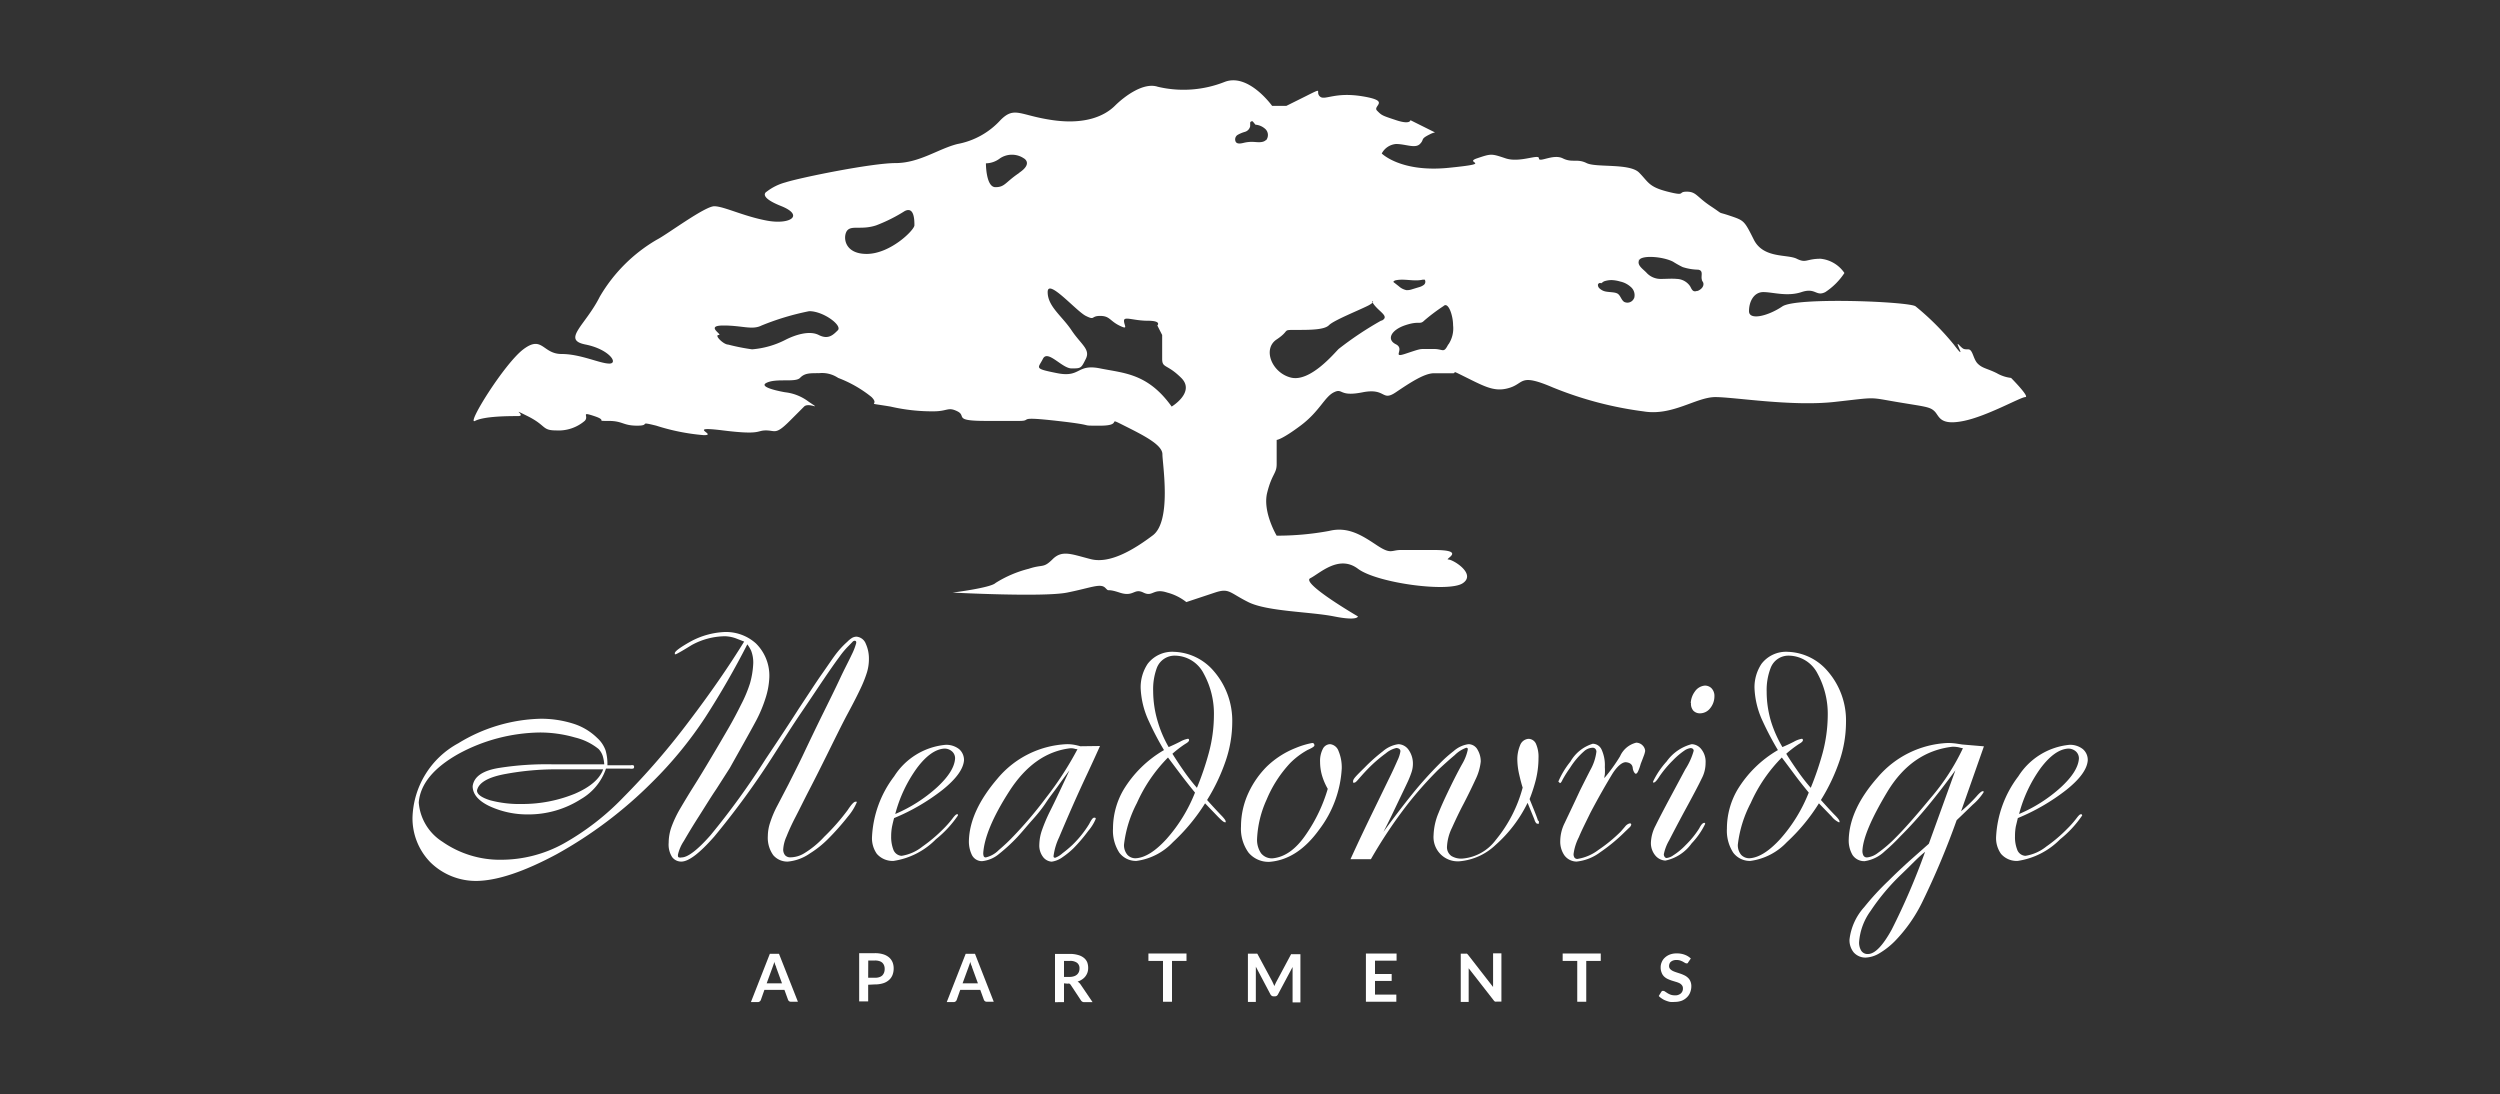 <svg id="Layer_1" data-name="Layer 1" xmlns="http://www.w3.org/2000/svg" viewBox="0 0 300 131.32"><rect x="0" y="0" width="300" height="131.32" fill="#333333" stroke="none"/><defs><style>.cls-1{fill:#fff;}</style></defs><path class="cls-1" d="M87,75.84a5.36,5.36,0,0,1,3.72,1.38,5.43,5.43,0,0,1,1.6,4.06,9.24,9.24,0,0,1-.45,2.48,16.12,16.12,0,0,1-1.11,2.67c-.48.9-1,1.83-1.53,2.78s-1.09,1.94-1.64,2.93l-1.65,2.58c-.68,1-1.37,2.14-2.08,3.25s-1.3,2.09-1.79,2.94a4.88,4.88,0,0,0-.72,1.67c0,.17,0,.28.13.31a.66.66,0,0,0,.32,0c.7,0,1.86-.84,3.46-2.66a90.38,90.38,0,0,0,6.62-9.15q2.39-3.56,4-6.08c1.11-1.67,2-3.06,2.77-4.15s1.36-2,1.83-2.58A10.38,10.38,0,0,1,101.69,77a2.78,2.78,0,0,1,.57-.46,1.1,1.1,0,0,1,.52-.14,1.31,1.31,0,0,1,1.11.84,4.3,4.3,0,0,1,.38,1.85,5.54,5.54,0,0,1-.23,1.58,14.56,14.56,0,0,1-.74,1.88c-.35.75-.86,1.76-1.53,3s-1.53,3-2.57,5.1c-.74,1.49-1.42,2.85-2.06,4.08S96,97,95.48,98s-.84,1.73-1.1,2.38a4.42,4.42,0,0,0-.39,1.48,1.07,1.07,0,0,0,.23.78.83.83,0,0,0,.64.24,3.22,3.22,0,0,0,1.62-.47,11,11,0,0,0,2.43-2,25.89,25.89,0,0,0,2.81-3.2c.44-.67.75-1,.92-1a.25.25,0,0,1,.16,0,.12.12,0,0,1,0,.1A6.68,6.68,0,0,1,101.74,98a30.39,30.39,0,0,1-2.39,2.69,11.92,11.92,0,0,1-2.13,1.7,5.51,5.51,0,0,1-2.67,1,2.22,2.22,0,0,1-1.76-.77,3.58,3.58,0,0,1-.65-2.3,5.21,5.21,0,0,1,.28-1.62,12.31,12.31,0,0,1,.85-2l1.34-2.57c.5-1,1.07-2.11,1.69-3.4.89-1.88,1.72-3.61,2.49-5.17s1.45-2.93,2-4.11,1.06-2.13,1.4-2.86a7.51,7.51,0,0,0,.54-1.37.39.39,0,0,0,0-.24.19.19,0,0,0-.19-.09.4.4,0,0,0-.25.15l-.44.45a9.74,9.74,0,0,0-1.14,1.36c-.51.68-1.14,1.59-1.9,2.71S97.18,84,96.19,85.45s-2.1,3.2-3.31,5.09a97.65,97.65,0,0,1-7.17,9.85c-1.76,2-3.07,3-3.95,3a1.35,1.35,0,0,1-1.11-.55,2.78,2.78,0,0,1-.41-1.7,5.79,5.79,0,0,1,.33-1.89,13.44,13.44,0,0,1,1-2.13c.46-.78,1-1.69,1.65-2.72s1.38-2.23,2.19-3.6c.71-1.18,1.35-2.29,1.95-3.32s1.11-2,1.56-2.91A15.91,15.91,0,0,0,90,82a10.35,10.35,0,0,0,.39-2.41,3.89,3.89,0,0,0-.26-1.52,4.6,4.6,0,0,0-.45-.75,101.13,101.13,0,0,1-5.05,8.77,47.89,47.89,0,0,1-6.38,7.78,51.24,51.24,0,0,1-11.46,8.64q-5.82,3.12-9.52,3.2a7.79,7.79,0,0,1-5.63-2.24,7.55,7.55,0,0,1-2.14-5.37A10.48,10.48,0,0,1,55,89.19a19.75,19.75,0,0,1,9.82-2.94,12.78,12.78,0,0,1,3.91.57,7.17,7.17,0,0,1,2.94,1.74,3.66,3.66,0,0,1,1,1.49,5.87,5.87,0,0,1,.22,1.78h2.8a.76.76,0,0,1,.31,0,.22.22,0,0,1,.09.2.2.2,0,0,1-.11.2,1.32,1.32,0,0,1-.44,0H72.72a6.72,6.72,0,0,1-3,3.66,11.66,11.66,0,0,1-6.38,1.84,10.78,10.78,0,0,1-4.62-1c-1.31-.63-2-1.43-2-2.39.15-1.16,1.23-1.89,3.24-2.2a36.47,36.47,0,0,1,6.37-.42h6.18a4.62,4.62,0,0,0-.18-1,2.21,2.21,0,0,0-.5-.84,7.15,7.15,0,0,0-2.82-1.38,15.19,15.19,0,0,0-4.24-.6,21,21,0,0,0-9.76,2.57Q50.52,93,50.25,96.3A6.13,6.13,0,0,0,53.08,101a12.05,12.05,0,0,0,7.1,2.17,15.54,15.54,0,0,0,7.38-1.9,30.89,30.89,0,0,0,7.25-5.6,87.35,87.35,0,0,0,7.88-9.13q3.8-5,6.61-9.55l-1-.39A4.24,4.24,0,0,0,87,76.35a8.47,8.47,0,0,0-4,1.06c-1,.62-1.66,1-1.88,1.09a.17.17,0,0,1-.14,0s0-.08,0-.15c.06-.23.67-.68,1.84-1.34A9.39,9.39,0,0,1,87,75.84ZM62.67,96.48A16.64,16.64,0,0,0,69,95.24q2.76-1.2,3.38-2.92H66.58a33.34,33.34,0,0,0-5.83.54q-3.22.57-3.51,2c0,.47.57.86,1.6,1.18A13.78,13.78,0,0,0,62.67,96.48Z"/><path class="cls-1" d="M113.46,89.38a2.48,2.48,0,0,1,1.64.52,1.73,1.73,0,0,1,.58,1.35q-.14,1.59-2.61,3.56a24.72,24.72,0,0,1-5.78,3.36c-.09.33-.17.67-.24,1a6.31,6.31,0,0,0-.11,1.18,4.28,4.28,0,0,0,.25,1.57,1.13,1.13,0,0,0,1,.78,5.32,5.32,0,0,0,2.5-1.11,18.3,18.3,0,0,0,2.52-2.13,11.67,11.67,0,0,0,1.09-1.24c.24-.32.41-.49.5-.5a.24.24,0,0,1,.15,0s0,.07,0,.14a12.94,12.94,0,0,1-2.64,2.85,9,9,0,0,1-5.09,2.6,2.51,2.51,0,0,1-2-.85,3.25,3.25,0,0,1-.58-2,13,13,0,0,1,2.66-7.3A8.2,8.2,0,0,1,113.46,89.38Zm-.13.45c-1.07.06-2.18.84-3.3,2.34a16.56,16.56,0,0,0-2.6,5.51,17.8,17.8,0,0,0,5-3.19c1.39-1.28,2.12-2.44,2.18-3.48a1.09,1.09,0,0,0-.4-.87A1.36,1.36,0,0,0,113.33,89.83Z"/><path class="cls-1" d="M132,89.52c-.38.85-.87,1.93-1.48,3.23s-1.23,2.65-1.85,4.06-1.14,2.63-1.58,3.68a7.46,7.46,0,0,0-.65,2.13.5.5,0,0,0,0,.23.21.21,0,0,0,.19.08,2.78,2.78,0,0,0,.88-.55,13.7,13.7,0,0,0,1.19-1,12.8,12.8,0,0,0,2-2.5q.39-.77.57-.75a.33.33,0,0,1,.15,0,.14.14,0,0,1,.07.13,5.41,5.41,0,0,1-.9,1.45,19.15,19.15,0,0,1-1.77,2.08,9.34,9.34,0,0,1-1.3,1.06,2.87,2.87,0,0,1-1.32.55,1.42,1.42,0,0,1-1-.52,2.28,2.28,0,0,1-.48-1.57,5.6,5.6,0,0,1,.33-1.73,19.77,19.77,0,0,1,.9-2.13c.38-.75.77-1.56,1.17-2.41s.81-1.72,1.21-2.59c-.45.59-.9,1.21-1.36,1.86s-1,1.31-1.45,2-1,1.37-1.62,2.06-1.18,1.39-1.82,2.08a20.51,20.51,0,0,1-2.17,2,3.73,3.73,0,0,1-2.08.89,1.35,1.35,0,0,1-1.22-.78,3.74,3.74,0,0,1-.34-1.73c.08-2.37,1.23-4.83,3.42-7.39a11.48,11.48,0,0,1,8.33-4.14,4.91,4.91,0,0,1,.86.07,7.09,7.09,0,0,1,.76.18Zm-2.73.38a1,1,0,0,1-.31-.05,1.69,1.69,0,0,0-.51-.06q-4.35.51-7.34,5.17c-2,3.11-3,5.58-3.12,7.4a1.09,1.09,0,0,0,.06.4.26.26,0,0,0,.25.13,3.23,3.23,0,0,0,1.54-.87c.62-.53,1.12-1,1.51-1.4a48.42,48.42,0,0,0,4.18-4.9A39.35,39.35,0,0,0,129.3,89.9Z"/><path class="cls-1" d="M140.91,78.22a6.55,6.55,0,0,1,4.75,2.32,9.09,9.09,0,0,1,2.21,6.13,14.54,14.54,0,0,1-.78,4.61A22.68,22.68,0,0,1,144.85,96c.76.85,1.33,1.46,1.69,1.83s.54.62.54.73a.34.34,0,0,1,0,.11.12.12,0,0,1-.09,0c-.15,0-.43-.25-.86-.69l-1.52-1.58a22.85,22.85,0,0,1-3.86,4.66,7.36,7.36,0,0,1-4.37,2.25,2.49,2.49,0,0,1-2.07-1,4.86,4.86,0,0,1-.75-2.89,9.25,9.25,0,0,1,1.24-4.61,13.71,13.71,0,0,1,4.88-4.8,34.16,34.16,0,0,1-1.8-3.43,10.32,10.32,0,0,1-1-4,5.07,5.07,0,0,1,.84-2.92A3.71,3.71,0,0,1,140.91,78.22Zm-.75,12.68a18.36,18.36,0,0,0-3.73,5.46,14.28,14.28,0,0,0-1.55,5,1.79,1.79,0,0,0,.41,1.22,1.29,1.29,0,0,0,1,.41q1.67-.09,3.7-2.32a18.64,18.64,0,0,0,3.41-5.56c-.55-.67-1.07-1.33-1.58-2S140.76,91.7,140.16,90.9Zm.08-1.25c.48-.21.93-.42,1.36-.64a3,3,0,0,1,.87-.34.23.23,0,0,1,.16,0,.2.2,0,0,1,.06.15c0,.12-.14.27-.46.45a13.26,13.26,0,0,0-1.54,1.18c.38.61.81,1.27,1.32,2a23.33,23.33,0,0,0,1.62,2.09,34.58,34.58,0,0,0,1.43-4.2,17.58,17.58,0,0,0,.61-4.5,10,10,0,0,0-1.22-5,3.92,3.92,0,0,0-3.36-2.16,2.29,2.29,0,0,0-2.27,1.47,7.37,7.37,0,0,0-.44,2.78,12.89,12.89,0,0,0,.54,3.63A14,14,0,0,0,140.24,89.65Z"/><path class="cls-1" d="M157.46,89.16q.16,0,.21.09a.36.36,0,0,1,.06.2q0,.18-.81.54a9.23,9.23,0,0,0-2.1,1.58A14.65,14.65,0,0,0,152,95.94a12.75,12.75,0,0,0-1.15,4.68,2.88,2.88,0,0,0,.47,1.76,1.65,1.65,0,0,0,1.38.62c1.51-.14,2.86-1.13,4.07-2.94a18.88,18.88,0,0,0,2.56-5.4,7.49,7.49,0,0,1-.7-1.64,6,6,0,0,1-.22-1.59,3.12,3.12,0,0,1,.32-1.54,1,1,0,0,1,.89-.59,1.22,1.22,0,0,1,1,.81,5.11,5.11,0,0,1,.39,2.1,13.31,13.31,0,0,1-2.72,7.36c-1.72,2.38-3.7,3.67-5.94,3.85a3.12,3.12,0,0,1-2.52-1.1,4.87,4.87,0,0,1-.91-3.15,9.62,9.62,0,0,1,.92-4.08A11.08,11.08,0,0,1,152,92a10.56,10.56,0,0,1,3.5-2.25A9.86,9.86,0,0,1,157.46,89.16Z"/><path class="cls-1" d="M167.81,89.3a1.57,1.57,0,0,1,1.25.72,2.85,2.85,0,0,1,.49,1.63,3.22,3.22,0,0,1-.16,1,11.68,11.68,0,0,1-.55,1.35c-.26.56-.62,1.3-1.07,2.24s-1,2.13-1.76,3.59q1.88-2.58,3.46-4.54a46.14,46.14,0,0,1,3.24-3.61,16,16,0,0,1,1.73-1.55,3.39,3.39,0,0,1,1.78-.83,1.25,1.25,0,0,1,1.1.69,2.74,2.74,0,0,1,.37,1.4,6.4,6.4,0,0,1-.64,2.17q-.62,1.35-1.41,2.88c-.53,1-1,2-1.4,2.89a5.81,5.81,0,0,0-.6,2.25,1.29,1.29,0,0,0,.53,1.14,2.28,2.28,0,0,0,1.31.31,5.56,5.56,0,0,0,4-2.22,16.56,16.56,0,0,0,3.24-6.3c-.14-.42-.27-.94-.41-1.54a8.59,8.59,0,0,1-.23-1.76,4.37,4.37,0,0,1,.33-1.77,1.17,1.17,0,0,1,1-.78,1,1,0,0,1,.92.63,3.84,3.84,0,0,1,.29,1.68,11,11,0,0,1-.33,2.65,18.89,18.89,0,0,1-.74,2.27l.55,1.35c.21.53.37.93.45,1.21a.57.57,0,0,1,.11.1.28.28,0,0,1,0,.16.37.37,0,0,1,0,.14s-.06,0-.13,0a.27.27,0,0,1-.24-.15,1,1,0,0,1-.16-.36l-.82-2a16.21,16.21,0,0,1-3.85,5.06,7.16,7.16,0,0,1-4.27,1.95,2.91,2.91,0,0,1-3.16-3.14,7.49,7.49,0,0,1,.6-2.67c.4-1,.87-2,1.4-3.09s1-2,1.43-2.77a5.63,5.63,0,0,0,.66-1.66.42.42,0,0,0,0-.22s-.08-.07-.17-.07a3.83,3.83,0,0,0-1.39.89c-.67.56-1.32,1.15-2,1.78a46,46,0,0,0-3.64,4.1,56.79,56.79,0,0,0-4.41,6.6h-2.45c1-2.19,1.9-4.07,2.66-5.63l1.88-3.87c.5-1,.86-1.81,1.1-2.36a3.75,3.75,0,0,0,.35-1.08.34.34,0,0,0-.15-.3.65.65,0,0,0-.34-.1,3,3,0,0,0-1.25.63,17.2,17.2,0,0,0-2.12,1.83c-.62.64-1,1.09-1.22,1.34s-.36.38-.49.36-.09,0-.11,0,0-.08,0-.19.09-.28.29-.51.58-.61,1.11-1.13a20.72,20.72,0,0,1,2.18-1.94A3.61,3.61,0,0,1,167.81,89.3Z"/><path class="cls-1" d="M196.35,89.12a1.1,1.1,0,0,1,.8.37,1,1,0,0,1,.27.63,3,3,0,0,1-.18.62c-.11.3-.23.61-.35.91a6,6,0,0,1-.32.91c-.09.19-.18.29-.28.29s-.32-.29-.36-.69-.3-.63-.78-.69S194,92,193.4,93s-1.5,2.53-2.57,4.57c-.51,1.06-1,2-1.37,2.9a6.14,6.14,0,0,0-.63,2,.72.72,0,0,0,.12.46.42.42,0,0,0,.35.14,5.58,5.58,0,0,0,2.51-1.08,18.14,18.14,0,0,0,2.67-2.19l.53-.61a1.06,1.06,0,0,1,.5-.37.36.36,0,0,1,.18,0s.06.06.06.13a.64.64,0,0,1-.24.37l-.47.45a21,21,0,0,1-3,2.49,5.73,5.73,0,0,1-2.85,1.13,1.85,1.85,0,0,1-1.47-.76,2.88,2.88,0,0,1-.49-1.71,4.93,4.93,0,0,1,.54-2.18c.38-.81,1-2.09,1.8-3.82.39-.79.81-1.62,1.26-2.5a6,6,0,0,0,.74-2.22.52.52,0,0,0-.12-.33.43.43,0,0,0-.36-.14,1.59,1.59,0,0,0-1,.42,8.88,8.88,0,0,0-1.69,2,13,13,0,0,0-.9,1.43c-.12.27-.23.4-.31.39l-.19-.18a10.18,10.18,0,0,1,1.46-2.41,4.67,4.67,0,0,1,2.67-2.13,1.18,1.18,0,0,1,1.06.7,4.46,4.46,0,0,1,.39,2.09,6.43,6.43,0,0,1,0,.9,2.48,2.48,0,0,0-.06.43,19.78,19.78,0,0,0,1.89-2.62A2.87,2.87,0,0,1,196.35,89.12Z"/><path class="cls-1" d="M203,89.3a1.53,1.53,0,0,1,1.09.52,2.4,2.4,0,0,1,.58,1.72,4,4,0,0,1-.48,1.91q-.51,1.08-2.15,4.08c-.74,1.38-1.32,2.49-1.74,3.31a5.42,5.42,0,0,0-.64,1.67.52.52,0,0,0,.11.33.29.29,0,0,0,.22.12,1.67,1.67,0,0,0,.8-.32,7.85,7.85,0,0,0,1.5-1.24,11,11,0,0,0,1.62-2c.22-.44.42-.66.62-.66a.1.1,0,0,1,.08.05.17.17,0,0,1,0,.1A9.09,9.09,0,0,1,203,101.2a5.18,5.18,0,0,1-3.15,2.07,1.68,1.68,0,0,1-1.21-.61,2.32,2.32,0,0,1-.53-1.57,4.78,4.78,0,0,1,.55-2q.56-1.14,1.65-3.18l1.93-3.6a8.09,8.09,0,0,0,1-2.21.31.31,0,0,0-.11-.25.46.46,0,0,0-.25-.08,1.68,1.68,0,0,0-.74.29,8.89,8.89,0,0,0-1.38,1.17,13.26,13.26,0,0,0-1.62,1.93c-.3.48-.52.72-.66.74a.12.12,0,0,1-.1,0,.2.2,0,0,1,0-.14A10,10,0,0,1,200,91.37,5.35,5.35,0,0,1,203,89.3Zm-.11-4.94a2.54,2.54,0,0,1,.49-1.37,1.62,1.62,0,0,1,1.22-.72,1.13,1.13,0,0,1,.76.3,1.32,1.32,0,0,1,.37,1,2.26,2.26,0,0,1-.51,1.42,1.55,1.55,0,0,1-1.22.61,1.08,1.08,0,0,1-.8-.32A1.26,1.26,0,0,1,202.92,84.36Z"/><path class="cls-1" d="M214.57,78.22a6.56,6.56,0,0,1,4.75,2.32,9,9,0,0,1,2.2,6.13,14.52,14.52,0,0,1-.77,4.61A22.68,22.68,0,0,1,218.51,96c.76.85,1.32,1.46,1.69,1.83s.54.62.54.73a.18.18,0,0,1,0,.11s0,0-.09,0a2.41,2.41,0,0,1-.85-.69l-1.53-1.58a22.47,22.47,0,0,1-3.85,4.66,7.36,7.36,0,0,1-4.37,2.25,2.49,2.49,0,0,1-2.07-1,4.86,4.86,0,0,1-.75-2.89,9.25,9.25,0,0,1,1.24-4.61,13.71,13.71,0,0,1,4.88-4.8,36.23,36.23,0,0,1-1.81-3.43,10.3,10.3,0,0,1-1-4,5.07,5.07,0,0,1,.84-2.92A3.71,3.71,0,0,1,214.57,78.22Zm-.75,12.68a18.36,18.36,0,0,0-3.73,5.46,14.28,14.28,0,0,0-1.55,5,1.79,1.79,0,0,0,.4,1.22,1.33,1.33,0,0,0,1,.41c1.1-.06,2.34-.83,3.7-2.32a18.64,18.64,0,0,0,3.41-5.56c-.55-.67-1.08-1.33-1.58-2S214.42,91.7,213.82,90.9Zm.07-1.25c.49-.21.94-.42,1.37-.64a3,3,0,0,1,.87-.34.23.23,0,0,1,.16,0,.2.2,0,0,1,.06.15c0,.12-.14.27-.46.45a13.26,13.26,0,0,0-1.54,1.18c.37.61.81,1.27,1.32,2a23.33,23.33,0,0,0,1.62,2.09,36.39,36.39,0,0,0,1.43-4.2,18,18,0,0,0,.61-4.5,10.09,10.09,0,0,0-1.22-5,3.92,3.92,0,0,0-3.36-2.16,2.28,2.28,0,0,0-2.27,1.47A7.37,7.37,0,0,0,212,83a12.54,12.54,0,0,0,.54,3.63A14.48,14.48,0,0,0,213.89,89.65Z"/><path class="cls-1" d="M238.07,89.56l-2.74,7.79a17.83,17.83,0,0,0,1.82-1.75c.36-.42.61-.63.74-.65a.26.26,0,0,1,.14,0s0,.07,0,.13a6.66,6.66,0,0,1-1.31,1.49c-.78.76-1.42,1.38-1.92,1.85a95.46,95.46,0,0,1-4.09,9.75,18.09,18.09,0,0,1-3.34,4.78,9.3,9.3,0,0,1-1.82,1.43,3.49,3.49,0,0,1-1.65.53,1.88,1.88,0,0,1-1.47-.64,2.33,2.33,0,0,1-.49-1.52,7,7,0,0,1,1.77-3.9,32.06,32.06,0,0,1,2.91-3.16c.78-.78,1.61-1.56,2.49-2.36l2.35-2.08,3.19-8.82q-1.59,2.2-3.26,4.23t-3.37,3.72a22.34,22.34,0,0,1-1.85,1.77,4.4,4.4,0,0,1-2.42,1.19,1.69,1.69,0,0,1-1.44-.73,3.45,3.45,0,0,1-.46-1.92q.12-3.62,3.48-7.42a11.69,11.69,0,0,1,8.36-4.11,7,7,0,0,1,1,.06l.79.12Zm-13.91,24.92q1.23,0,2.85-2.94a81.42,81.42,0,0,0,4-9.32c-.28.22-.65.54-1.12,1s-1,1-1.69,1.66a25.88,25.88,0,0,0-3.74,4.45,7.24,7.24,0,0,0-1.37,3.74,1.88,1.88,0,0,0,.25,1A.89.89,0,0,0,224.16,114.48Zm-.11-11.59a2.51,2.51,0,0,0,1.28-.53,15.54,15.54,0,0,0,2.15-1.85Q229,99,231.65,95.79a26.35,26.35,0,0,0,3.9-6,4.56,4.56,0,0,1-.49-.11,3.35,3.35,0,0,0-.78-.07q-4.87.57-7.79,5.39c-1.94,3.23-2.94,5.59-3,7.11a1.19,1.19,0,0,0,.11.53A.46.46,0,0,0,224.05,102.89Z"/><path class="cls-1" d="M248.32,89.38a2.45,2.45,0,0,1,1.63.52,1.7,1.7,0,0,1,.58,1.35q-.12,1.59-2.6,3.56a24.79,24.79,0,0,1-5.79,3.36c-.08.33-.16.67-.24,1a6.33,6.33,0,0,0-.1,1.18,4.08,4.08,0,0,0,.25,1.57,1.11,1.11,0,0,0,1,.78,5.32,5.32,0,0,0,2.5-1.11,17.61,17.61,0,0,0,2.51-2.13,12,12,0,0,0,1.1-1.24c.24-.32.4-.49.5-.5a.2.2,0,0,1,.14,0s.06.07.06.14a12.94,12.94,0,0,1-2.64,2.85,9,9,0,0,1-5.1,2.6,2.48,2.48,0,0,1-2-.85,3.26,3.26,0,0,1-.59-2,13.06,13.06,0,0,1,2.67-7.3A8.19,8.19,0,0,1,248.32,89.38Zm-.13.45c-1.08.06-2.18.84-3.31,2.34a16.55,16.55,0,0,0-2.59,5.51,17.8,17.8,0,0,0,5-3.19c1.39-1.28,2.12-2.44,2.18-3.48a1.13,1.13,0,0,0-.4-.87A1.39,1.39,0,0,0,248.19,89.83Z"/><path class="cls-1" d="M241.33,45.35a4.47,4.47,0,0,1-1.72-.57c-1.14-.57-1.71-.57-2.28-1.14s-.58-1.72-1.15-1.72-.57,0-1.14-.57,1.14,2.29-.58,0a31.78,31.78,0,0,0-4.58-4.58c-.57-.57-14.3-1.15-16,0s-4,1.72-4,.57.58-2.29,1.72-2.29,2.86.57,4.58,0,1.72.57,2.86,0a7.94,7.94,0,0,0,2.29-2.29,3.93,3.93,0,0,0-2.86-1.71c-1.72,0-1.72.57-2.86,0s-4,0-5.15-2.29-1.15-2.29-2.87-2.87-.57,0-2.29-1.14S203.56,23,202.41,23s0,.58-2.29,0-2.29-1.14-3.43-2.29-5.15-.57-6.3-1.14-1.71,0-2.86-.57-2.86.57-2.86,0-2.29.57-4,0-1.71-.58-3.43,0,2.29.57-3.43,1.14-8-1.72-8-1.72a2.13,2.13,0,0,1,1.72-1.14c1.15,0,2.29.57,2.86,0s0-.57,1.15-1.14a2.33,2.33,0,0,1,.66-.25l-2.95-1.47s0,.57-1.72,0-1.72-.57-2.29-1.15,1.72-1.14-1.72-1.71-4.57.57-5.15,0,.58-1.15-1.71,0l-2.29,1.14h-1.72s-2.86-4-5.72-2.86a13.39,13.39,0,0,1-8,.57c-1.71-.57-4,1.15-5.15,2.29s-3.43,2.29-7.44,1.72-4.58-1.72-6.29,0a9.26,9.26,0,0,1-5.15,2.86c-2.29.57-4.58,2.29-7.44,2.29S96,21.32,94.24,21.89A6.37,6.37,0,0,0,92,23s-1.14.58,1.72,1.72S94.81,27,92,26.47s-5.15-1.72-6.29-1.72-5.73,3.43-6.87,4a19,19,0,0,0-6.87,6.86c-1.72,3.44-4.58,5.16-1.72,5.73s4,2.29,2.87,2.29-3.44-1.15-5.73-1.15-2.29-2.29-4.58-.57S55.9,51.08,57,50.51s4-.58,5.15-.58-1.14-1.14,1.15,0,1.71,1.72,3.43,1.72a4.83,4.83,0,0,0,3.43-1.14c.58-.58-.57-1.15,1.15-.58s0,.58,1.72.58,1.71.57,3.43.57,0-.57,2.29,0a25.34,25.34,0,0,0,5.72,1.14c1.72,0-2.29-1.14,2.29-.57s4,0,5.15,0,1.15.57,2.86-1.14l1.72-1.72c.57-.57,2.29.57.57-.57a5.74,5.74,0,0,0-2.86-1.15S90.81,46.5,92,45.93s3.44,0,4-.58,1.14-.57,2.29-.57a3.47,3.47,0,0,1,2.29.57,14.63,14.63,0,0,1,4,2.29c1.15,1.15-1.14.58,2.29,1.15a22.28,22.28,0,0,0,5.15.57c1.72,0,1.72-.57,2.87,0s-.58,1.15,3.43,1.15h4c1.71,0-.58-.58,4.57,0s2.29.57,5.16.57.57-1.15,2.86,0,4.58,2.29,4.58,3.43,1.14,8-1.15,9.73-5.15,3.44-7.44,2.86-3.43-1.14-4.58,0-1.14.58-2.86,1.15a13.79,13.79,0,0,0-4,1.71c-.57.58-5.15,1.15-5.15,1.15s10.88.57,13.74,0,4-1.15,4.58-.57,0,0,1.72.57,1.71-.57,2.86,0,1.14-.57,2.86,0a6.24,6.24,0,0,1,2.29,1.14l3.43-1.14c1.72-.57,1.72,0,4,1.14s7.44,1.15,10.3,1.72,2.86,0,2.86,0-6.87-4-5.72-4.58,3.43-2.86,5.72-1.14S173.8,71.11,175.51,70s-1.14-2.86-1.71-2.86S176.09,66,172.08,66h-4c-1.14,0-1.14.57-2.86-.57s-3.43-2.29-5.72-1.72a34.17,34.17,0,0,1-6.3.57s-1.71-2.86-1.14-5.15,1.14-2.29,1.14-3.43V52.79s.57,0,2.86-1.71,2.87-3.44,4-4,.57.57,3.43,0,2.29,1.15,4,0,3.43-2.29,4.58-2.29h2.29c.57,0-.57-.57,1.72.57s3.43,1.72,5.15,1.15,1.14-1.72,5.15,0a43.59,43.59,0,0,0,10.87,2.86c3.44.57,6.3-1.72,8.59-1.72s9.15,1.15,14.31.58,4-.58,7.44,0,4,.57,4.57,1.14.58,1.72,3.44,1.15,6.87-2.87,7.44-2.87S241.33,45.35,241.33,45.35ZM100.54,39.63c-.57.57-1.15,1.15-2.29.57s-2.86,0-4,.58a10.61,10.61,0,0,1-4,1.14,25.2,25.2,0,0,1-2.87-.57c-.57,0-1.71-1.15-1.14-1.15s-1.72-1.14.57-1.14,3.44.57,4.58,0a31.21,31.21,0,0,1,5.72-1.72C98.82,37.34,101.11,39.06,100.54,39.63ZM104,30.47c-2.86,0-2.86-2.29-2.29-2.86s1.72,0,3.44-.57a19.07,19.07,0,0,0,3.43-1.72c1.15-.57,1.15,1.15,1.15,1.72S106.83,30.47,104,30.47Zm18.32-9.73c-1.72,1.15-1.72,1.72-2.87,1.72s-1.14-2.86-1.14-2.86A2.85,2.85,0,0,0,120,19a2.57,2.57,0,0,1,2.86,0S124,19.6,122.29,20.74ZM140.6,48.79c-2.86-4-5.72-4-8.58-4.58s-2.29,1.14-5.16.57-2.28-.57-1.71-1.72,2.29,1.15,3.43,1.15,1.15,0,1.72-1.15-.57-1.71-1.72-3.43-2.86-2.86-2.86-4.58,3.43,2.29,4.58,2.86.57,0,1.72,0,1.14.58,2.29,1.15.57,0,.57-.57,1.14,0,2.86,0,1.14.57,1.14.57l.58,1.14v2.86c0,1.15.57.58,2.29,2.29S140.6,48.79,140.6,48.79Zm11.33-32c-.36.37-1,.27-1.48.24a4.11,4.11,0,0,0-1.16.1c-.36.09-.82.19-1-.11a.64.64,0,0,1,.22-.83,3.89,3.89,0,0,1,.89-.37.89.89,0,0,0,.62-.67c0-.13,0-.28,0-.41s.21-.25.32-.16l.31.38a2,2,0,0,1,1.24.57A1,1,0,0,1,151.93,16.83Zm13.85,21.66a40.32,40.32,0,0,0-5.15,3.43c-.57.57-3.43,4-5.72,3.43s-3.43-3.43-1.72-4.57.57-1.15,2.29-1.15,3.44,0,4-.57,3.43-1.72,4.58-2.29a3,3,0,0,0,.66-.41l-.09-.16s.24,0,.09.16C165.37,37.4,166.87,37.94,165.78,38.49Zm1.56-4.78c1.1-.3,2.29.15,3.39-.11l.24,0a.48.48,0,0,1-.09.61,1.6,1.6,0,0,1-.6.29l-.82.25a1.89,1.89,0,0,1-.67.11,1.91,1.91,0,0,1-.92-.46l-.56-.44c-.05,0-.1-.09-.08-.15S167.3,33.72,167.34,33.71Zm6.46,7.64c-.58,1.14-.58.57-1.72.57h-1.15c-.57,0-.57,0-2.28.57s0-.57-1.15-1.14-.57-1.72,1.15-2.29,1.71,0,2.28-.57a22.64,22.64,0,0,1,2.29-1.72c.58-.57,1.15,1.14,1.15,2.29A3.47,3.47,0,0,1,173.8,41.35Zm22.29-5.54a.86.86,0,0,1-1.2.45c-.33-.23-.41-.69-.72-.94s-1-.19-1.55-.31a1.51,1.51,0,0,1-.64-.33.57.57,0,0,1-.23-.45c0-.17.25-.31.38-.19l.33-.23a2.83,2.83,0,0,1,.95-.16,4.11,4.11,0,0,1,1,.17,2.75,2.75,0,0,1,1.29.66A1.29,1.29,0,0,1,196.09,35.81Zm7.58-.88a.57.57,0,0,1-.36.06c-.26-.06-.36-.36-.49-.59a2,2,0,0,0-1.59-.89c-.63-.06-1.26,0-1.89,0a2.29,2.29,0,0,1-1.71-.69c-.4-.46-1.23-.92-.94-1.55-.09,0-.08-.07-.08-.07l.08.07c.28-.64,2.84-.46,4.07.17a12.16,12.16,0,0,0,1.16.65,6.48,6.48,0,0,0,1.81.31.59.59,0,0,1,.3.09c.32.22.08.72.19,1.09,0,.15.14.27.18.42C204.5,34.42,204.08,34.78,203.67,34.93Z"/><path class="cls-1" d="M95.75,120.21h-.83a.39.39,0,0,1-.23-.07.38.38,0,0,1-.13-.18l-.43-1.18h-2.4L91.3,120a.41.41,0,0,1-.13.17.36.36,0,0,1-.23.08h-.83l2.27-5.79h1.1ZM92,118h1.84l-.7-1.92c0-.09-.07-.19-.11-.3s-.08-.25-.11-.38c0,.13-.08.26-.11.38l-.11.31Z"/><path class="cls-1" d="M104.18,118.17v2H103.1v-5.79H105a3.31,3.31,0,0,1,1,.14,2,2,0,0,1,.7.38,1.58,1.58,0,0,1,.41.58,2,2,0,0,1,.13.75,2.15,2.15,0,0,1-.14.77,1.56,1.56,0,0,1-.42.6,1.9,1.9,0,0,1-.7.39,3.22,3.22,0,0,1-1,.14Zm0-.84H105a1.57,1.57,0,0,0,.51-.07,1,1,0,0,0,.37-.21,1.08,1.08,0,0,0,.21-.34,1.23,1.23,0,0,0,.07-.44,1.09,1.09,0,0,0-.07-.42.89.89,0,0,0-.21-.32.88.88,0,0,0-.37-.2,1.57,1.57,0,0,0-.51-.07h-.81Z"/><path class="cls-1" d="M119.25,120.21h-.83a.39.39,0,0,1-.23-.07.38.38,0,0,1-.13-.18l-.43-1.18h-2.4L114.8,120a.41.41,0,0,1-.13.17.36.36,0,0,1-.23.08h-.83l2.27-5.79H117ZM115.51,118h1.84l-.7-1.92c0-.09-.07-.19-.11-.3s-.08-.25-.11-.38c0,.13-.08.26-.11.38l-.11.31Z"/><path class="cls-1" d="M127.68,118v2.26H126.6v-5.79h1.77a3.35,3.35,0,0,1,1,.13,1.86,1.86,0,0,1,.69.34,1.35,1.35,0,0,1,.4.52,1.87,1.87,0,0,1,.12.68,1.67,1.67,0,0,1-.08.55,1.63,1.63,0,0,1-.25.47,1.57,1.57,0,0,1-.4.37,1.93,1.93,0,0,1-.54.26,1.21,1.21,0,0,1,.35.33l1.45,2.14h-1a.48.48,0,0,1-.24-.06.49.49,0,0,1-.16-.16l-1.22-1.85a.53.53,0,0,0-.15-.15.52.52,0,0,0-.24,0Zm0-.77h.67a1.69,1.69,0,0,0,.53-.08,1,1,0,0,0,.37-.21.87.87,0,0,0,.22-.32,1.05,1.05,0,0,0,.07-.4.81.81,0,0,0-.29-.68,1.36,1.36,0,0,0-.88-.23h-.69Z"/><path class="cls-1" d="M142.38,114.42v.89h-1.74v4.9h-1.08v-4.9h-1.75v-.89Z"/><path class="cls-1" d="M152.81,118.07l.12.28c0-.09.07-.19.11-.28a2.24,2.24,0,0,1,.13-.27l1.71-3.2a.29.29,0,0,1,.07-.1.15.15,0,0,1,.07,0l.1,0h.93v5.79h-.94v-4c0-.08,0-.16,0-.25l-1.75,3.28a.54.54,0,0,1-.15.18.44.44,0,0,1-.23.06h-.15a.4.4,0,0,1-.22-.06.56.56,0,0,1-.16-.18L150.7,116a2.28,2.28,0,0,1,0,.26,1.85,1.85,0,0,1,0,.23v3.74h-.95v-5.79h.94l.09,0a.14.14,0,0,1,.08,0,.29.29,0,0,1,.07.1l1.73,3.21Z"/><path class="cls-1" d="M167.59,114.42v.86H165v1.6h2v.83h-2v1.64h2.56v.86h-3.65v-5.79Z"/><path class="cls-1" d="M175.93,114.43l.08,0,.08.06.08.09,3,3.86a2.45,2.45,0,0,1,0-.27c0-.09,0-.17,0-.25v-3.52h1v5.79h-.55a.67.67,0,0,1-.22,0,.55.55,0,0,1-.16-.15l-3-3.85c0,.09,0,.17,0,.26a1.85,1.85,0,0,1,0,.23v3.55h-.95v-5.79h.69Z"/><path class="cls-1" d="M192.09,114.42v.89h-1.74v4.9h-1.08v-4.9h-1.75v-.89Z"/><path class="cls-1" d="M202.59,115.47a.28.28,0,0,1-.1.13.33.33,0,0,1-.14,0,.41.41,0,0,1-.18-.07l-.24-.14a3.24,3.24,0,0,0-.31-.13,1.44,1.44,0,0,0-.43-.06,1.15,1.15,0,0,0-.39.05.92.92,0,0,0-.28.15.48.48,0,0,0-.17.23.72.72,0,0,0-.06.29.53.53,0,0,0,.11.34,1.11,1.11,0,0,0,.31.24,2.81,2.81,0,0,0,.42.17l.49.16a4.19,4.19,0,0,1,.49.2,1.62,1.62,0,0,1,.43.29,1.15,1.15,0,0,1,.3.42,1.46,1.46,0,0,1,.12.62,2,2,0,0,1-.14.73,1.6,1.6,0,0,1-.39.59,1.86,1.86,0,0,1-.63.41,2.48,2.48,0,0,1-.85.14,3.19,3.19,0,0,1-.54,0,3.13,3.13,0,0,1-.52-.16,2,2,0,0,1-.46-.24,1.91,1.91,0,0,1-.38-.31l.31-.51a.52.52,0,0,1,.11-.1.33.33,0,0,1,.14,0,.37.37,0,0,1,.21.09l.28.18a2.13,2.13,0,0,0,.37.18,1.52,1.52,0,0,0,.51.08,1,1,0,0,0,.71-.22.76.76,0,0,0,.26-.62.55.55,0,0,0-.12-.37.84.84,0,0,0-.3-.25,2.41,2.41,0,0,0-.43-.16l-.49-.15a4.78,4.78,0,0,1-.48-.19,1.62,1.62,0,0,1-.43-.29,1.23,1.23,0,0,1-.3-.46,1.59,1.59,0,0,1-.12-.66,1.5,1.5,0,0,1,.13-.62,1.46,1.46,0,0,1,.37-.53,1.85,1.85,0,0,1,.59-.37,2.2,2.2,0,0,1,.8-.14,2.63,2.63,0,0,1,1,.16,2.15,2.15,0,0,1,.73.45Z"/></svg>